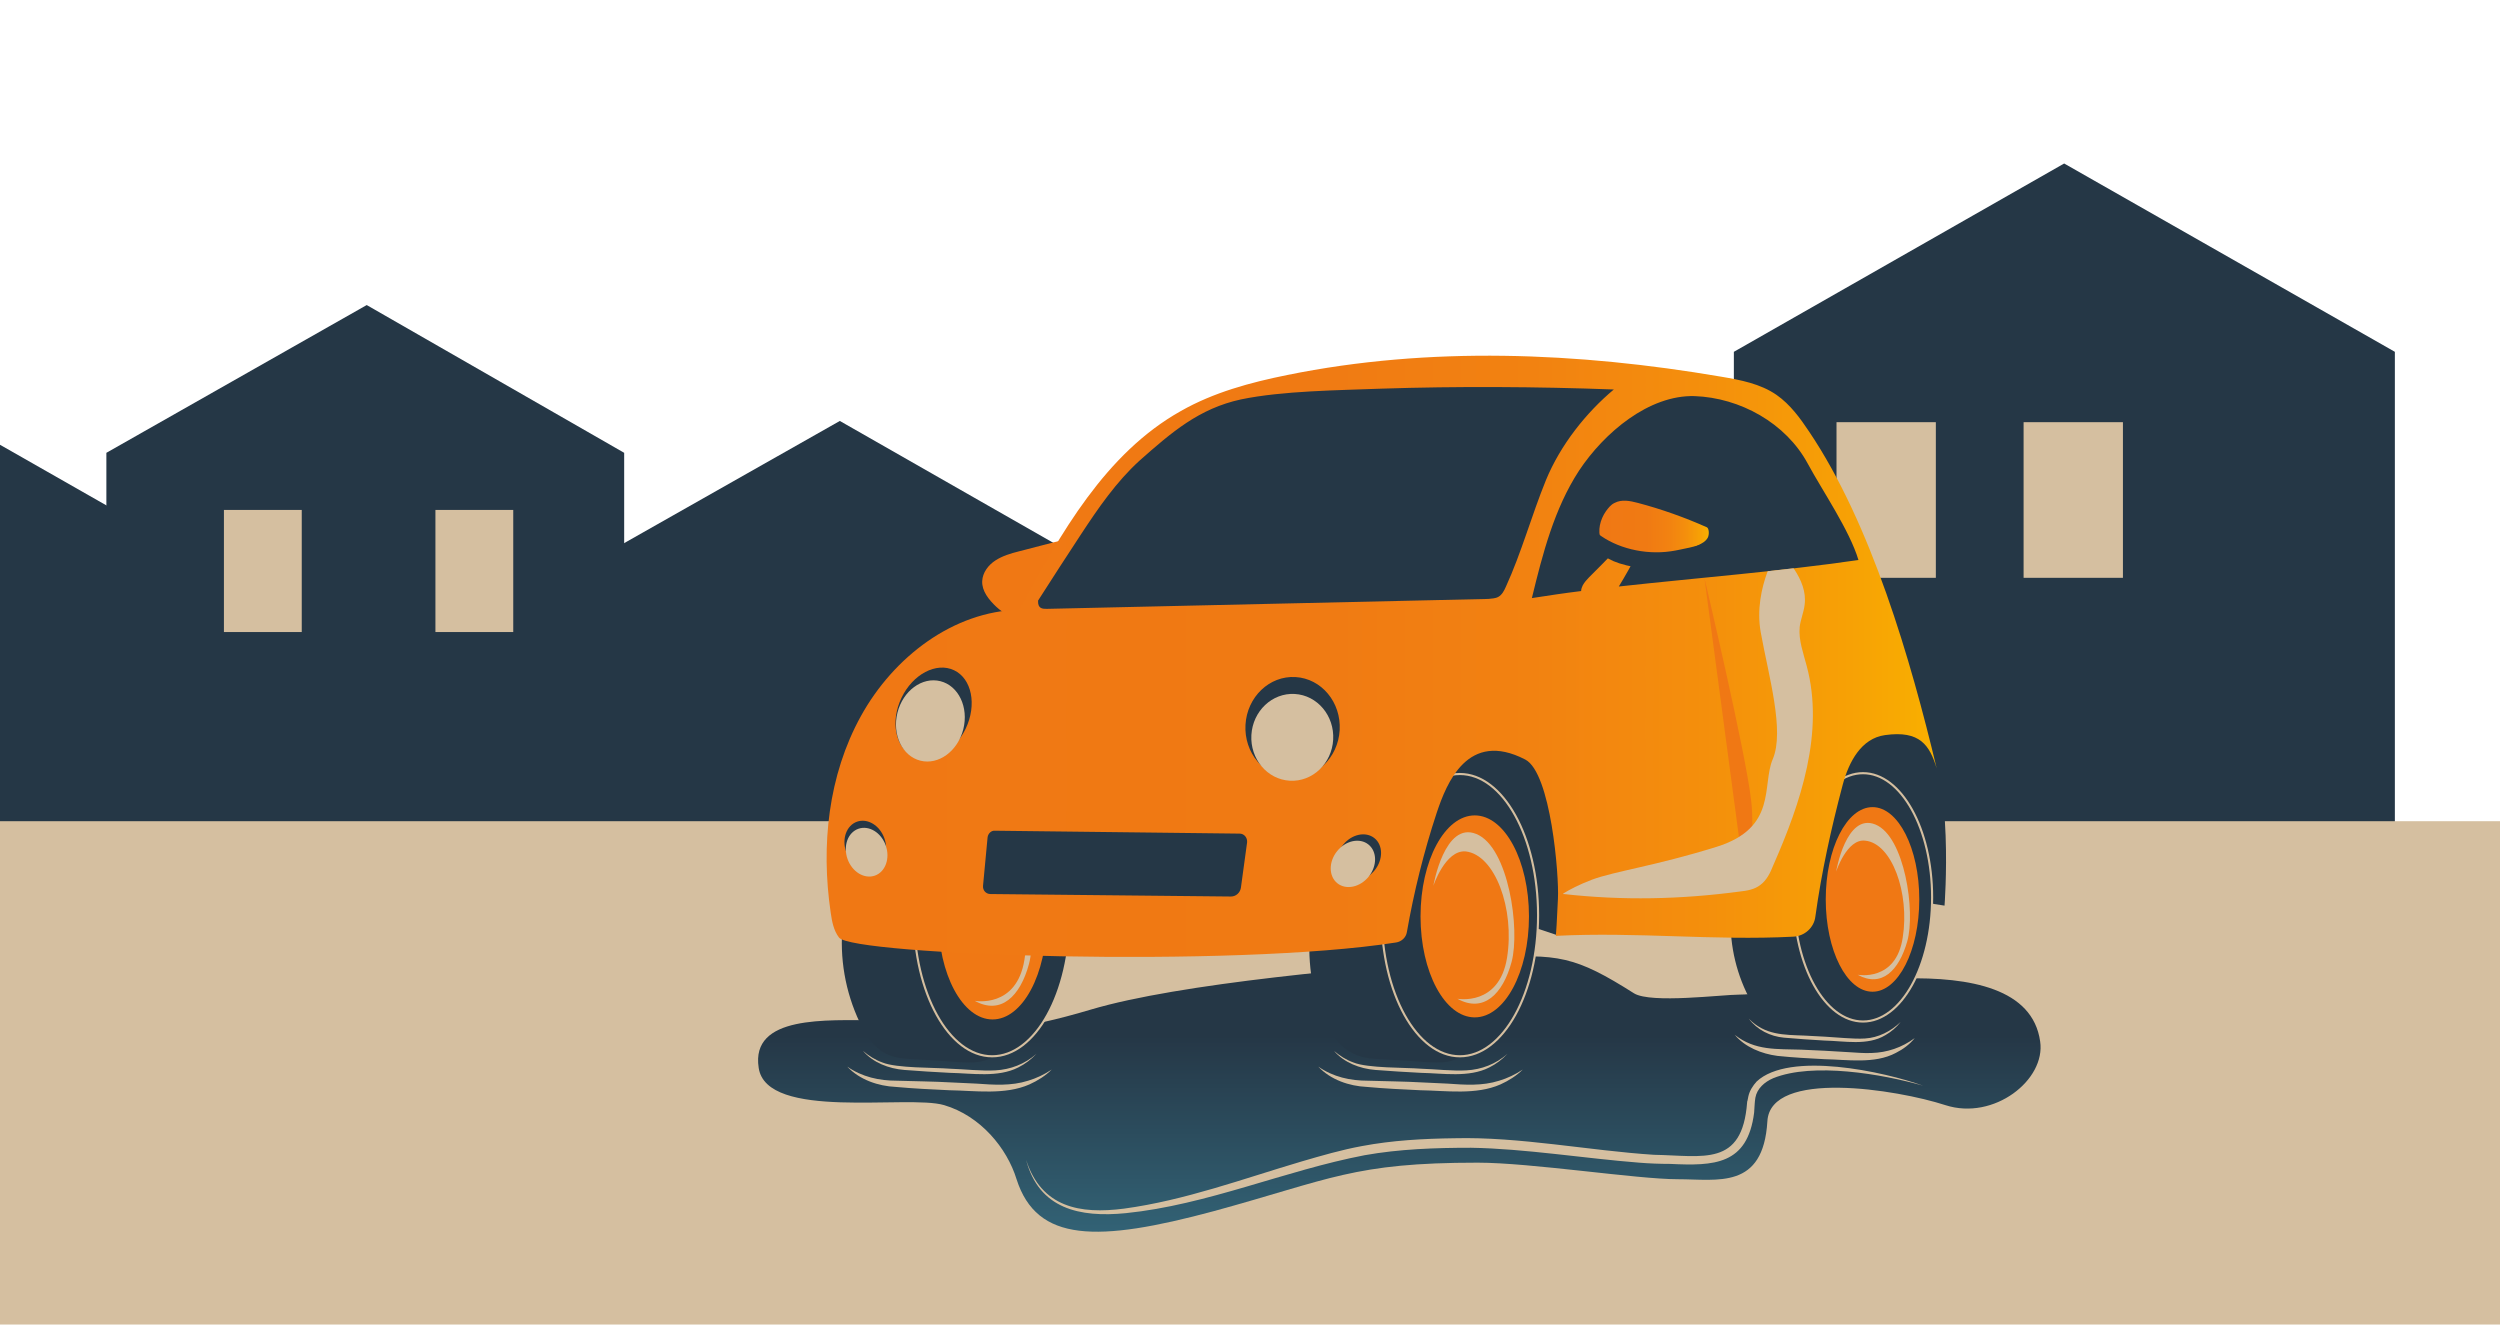 <?xml version="1.0" encoding="utf-8"?>
<!-- Generator: Adobe Illustrator 26.5.0, SVG Export Plug-In . SVG Version: 6.00 Build 0)  -->
<svg version="1.1" id="Ebene_1" xmlns="http://www.w3.org/2000/svg" xmlns:xlink="http://www.w3.org/1999/xlink" x="0px" y="0px"
	 width="604px" height="320px" viewBox="0 0 604 320" style="enable-background:new 0 0 604 320;" xml:space="preserve">
<style type="text/css">
	.st0{fill:#253746;}
	.st1{fill:#D5BFA0;}
	.st2{fill:url(#SVGID_1_);}
	.st3{fill:#F07814;}
	.st4{fill:#253746;stroke:#D5BFA0;stroke-width:0.512;stroke-miterlimit:10;}
	.st5{fill:#C60086;}
	.st6{fill:url(#SVGID_00000103944248322891234260000002198005369204838577_);}
	.st7{fill:url(#SVGID_00000029025072995327322470000008038388675330828442_);}
	.st8{fill:url(#SVGID_00000028313247214195248910000000583451719282620338_);}
	.st9{fill:url(#SVGID_00000044892769068239787890000002144208170093228461_);}
</style>
<g>
	<polygon class="st0" points="202.9,101.7 150.3,131.5 150.3,200 255.1,200 255.1,131.5 	"/>
	<polygon class="st0" points="-10.1,101.7 -62.7,131.5 -62.7,200 42.2,200 42.2,131.5 	"/>
	<g>
		<polygon class="st0" points="88.6,73.7 25.7,109.4 25.7,200 150.8,200 150.8,109.4 		"/>
		<rect x="105.2" y="123.2" class="st1" width="18.8" height="29.5"/>
		<rect x="54.1" y="123.2" class="st1" width="18.8" height="29.5"/>
	</g>
	<g>
		<polygon class="st0" points="498.7,39.5 418.9,85 418.9,199.9 578.6,199.9 578.6,85 		"/>
		<rect x="443.7" y="102" class="st1" width="24" height="37.6"/>
		<rect x="488.9" y="102" class="st1" width="24" height="37.6"/>
	</g>
</g>
<rect x="-115.5" y="198.4" class="st1" width="910.7" height="272.5"/>
<linearGradient id="SVGID_1_" gradientUnits="userSpaceOnUse" x1="338.099" y1="297.528" x2="338.099" y2="231.015">
	<stop  offset="0" style="stop-color:#326275"/>
	<stop  offset="0.711" style="stop-color:#253746"/>
</linearGradient>
<path class="st2" d="M394.8,240c-14.2-9-18.5-9.7-35.3-8.5c-30.5,2.1-74.7,6.1-95.9,12.4c-34.1,10.2-40.4,2.6-52.1,2.6
	c-11.7,0-30.2-1.3-28.2,11.5c1.9,12.8,36,6.4,44.8,9s15.2,10.4,17.5,17.9c4.9,15.3,19.5,15.3,47.7,7.7c28.2-7.7,33.7-11.7,63.7-11.7
	c12.9,0,38.5,4,48.3,4c9.7,0,20.7,2.6,21.7-14c0.7-12.6,31.3-7.7,43-3.9c11.7,3.8,24.3-6.1,22.9-15.4c-3.6-25.5-60.1-11.3-72.7-11.3
	C416.1,240.3,398.9,242.5,394.8,240z"/>
<path class="st1" d="M208.5,253.9c1.4,1.2,3,2.2,4.7,2.8c3.4,1.4,12.6,1.2,16.3,1.5c3.2,0.1,7.8,0.6,11,0.4c3.6-0.2,7.1-1.5,9.9-4
	c-1.3,1.4-2.8,2.5-4.4,3.3c-4.9,2.5-11.2,1.4-16.5,1.3c-3.7-0.2-7.3-0.4-11-0.7C214.7,258.2,210.9,256.7,208.5,253.9L208.5,253.9z"
	/>
<path class="st1" d="M204.7,257.7c3.6,2.5,7.7,3.4,12,3.4c3.2,0.1,9.6,0.2,12.8,0.4c0,0,6.4,0.3,6.4,0.3c4.2,0.3,8.4,0.6,12.5-0.7
	c2-0.6,3.9-1.5,5.7-2.7c-1.5,1.5-3.4,2.7-5.4,3.6c-5.9,2.6-13.1,1.5-19.4,1.4c-4.3-0.2-8.5-0.4-12.9-0.8
	C212.2,262.4,207.7,260.9,204.7,257.7L204.7,257.7z"/>
<path class="st1" d="M322.3,253.9c1.4,1.2,3,2.2,4.7,2.8c3.4,1.4,12.6,1.2,16.3,1.5c3.2,0.1,7.8,0.6,11,0.4c3.6-0.2,7.1-1.5,9.9-4
	c-1.3,1.4-2.8,2.5-4.4,3.3c-4.9,2.5-11.2,1.4-16.5,1.3c-3.7-0.2-7.3-0.4-11-0.7C328.5,258.2,324.7,256.7,322.3,253.9L322.3,253.9z"
	/>
<path class="st1" d="M318.5,257.7c3.6,2.5,7.7,3.4,12,3.4c3.2,0.1,9.6,0.2,12.8,0.4c0,0,6.4,0.3,6.4,0.3c4.2,0.3,8.4,0.6,12.5-0.7
	c2-0.6,3.9-1.5,5.7-2.7c-1.5,1.5-3.4,2.7-5.4,3.6c-5.9,2.6-13.1,1.5-19.4,1.4c-4.3-0.2-8.5-0.4-12.9-0.8
	C326,262.4,321.5,260.9,318.5,257.7L318.5,257.7z"/>
<path class="st1" d="M247.9,280.2c3.7,11.5,13,13.2,23.7,11.8c14.7-2,28.7-7.2,42.9-11.4c4.8-1.4,9.6-2.8,14.5-3.7
	c7.4-1.4,14.9-1.8,22.4-1.9c15.7-0.4,32.6,3,48.2,4c11.9,0.2,21.3,3,22.5-12.6c0-0.1,0-0.3,0.1-0.5l0.2-1c0.3-1.4,1.1-2.6,2-3.6
	c7.9-7.4,30.8-2.4,40.2,1c-9.8-2.8-26.6-5.7-36.2-1.8c-2.1,0.9-3.9,2.5-4.3,4.7c-0.2,1.2-0.2,2.4-0.3,3.6
	c-1.6,12.7-9.7,12.9-20.3,12.4c-2.4,0-5.1-0.1-7.5-0.3c-12.9-1-27.7-3.4-40.6-3.6c-8.6,0-17.3,0.3-25.7,1.8c-19.3,3.7-38,12-57.7,14
	C260.9,294.2,251,292.1,247.9,280.2L247.9,280.2z"/>
<path class="st1" d="M422.5,246.1c3.9,4,8.4,3.9,13.5,4.1c2.4,0.1,7.4,0.4,9.8,0.6c1.6,0.1,3.3,0.2,4.8,0.1c3.2-0.2,6.2-1.7,8.6-4
	c-1,1.3-2.3,2.4-3.7,3.2c-4.3,2.6-9.9,1.4-14.7,1.3c-3.3-0.2-6.5-0.4-9.8-0.7C427.7,250.4,424.5,248.8,422.5,246.1L422.5,246.1z"/>
<path class="st1" d="M419.1,250c4.9,3.9,10.2,3.4,16.1,3.6c2.8,0.1,8.6,0.4,11.4,0.6c1.9,0.1,3.8,0.3,5.6,0.2
	c3.7-0.1,7.3-1.3,10.4-3.6c-1.2,1.5-2.8,2.7-4.6,3.6c-5.1,2.7-11.7,1.6-17.2,1.5c-3.8-0.2-7.6-0.4-11.4-0.8
	C425.6,254.6,421.6,253,419.1,250L419.1,250z"/>
<polygon class="st0" points="248.8,150.7 249,145.3 264.8,120.5 278.5,105.9 292.7,96.7 304.9,93.6 345.2,90.3 399,91.5 420.7,95.1 
	434.1,102.6 444.9,122.6 451.8,138.2 345.9,162.2 "/>
<g>
	<path class="st3" d="M257,130.4c-3.6,0.9-7.2,1.9-10.8,2.8c-2,0.5-4,1.1-5.7,2.2c-1.7,1.1-3.1,2.9-3.2,5c-0.1,2.4,1.6,4.5,3.4,6.2
		c0.9,0.8,1.8,1.6,3,1.8c1.3,0.2,2.6-0.5,3.6-1.3c1.6-1.4,2.8-3.3,3.9-5.1C253.4,138.2,255.6,134.5,257,130.4z"/>
	<path class="st1" d="M316.4,226c0,0,0.1,16.8,5.9,22.8"/>
	<polyline class="st0" points="376.1,225.9 331.7,211 353.8,170.9 378,172.7 383.3,206.2 376.1,225.9 	"/>
	<path class="st0" d="M457.6,216.9l12.2,1.9c0,0,2.4-31.2-5.1-41.5c-7.6-10.4-25.5,6.5-25.5,6.5l1.2,33.1H457.6z"/>
	<path class="st0" d="M316.6,223.4c-0.8,8,0.1,16.2,3.5,23.6c1.5,3.3,4.3,6.8,8.2,8.1c1.7,0.6,3.5,0.7,5.3,0.8
		c3.6,0.2,7.2,0.4,10.8,0.7c1.8,0.1,3.7,0.2,5.4-0.1c5.5-1.1,8.6-6.1,10.4-10.7c2.7-7.2,4-14.8,3.5-22.4
		C348.5,221.2,332.3,226.9,316.6,223.4z"/>
	<ellipse class="st4" cx="352.7" cy="221.1" rx="18.9" ry="34.1"/>
	<path class="st0" d="M203.6,223.4c-0.8,8,0.6,16.2,4.1,23.6c1.5,3.3,3.8,6.8,7.6,8.1c1.7,0.6,3.5,0.7,5.3,0.8
		c3.6,0.2,7.2,0.4,10.8,0.7c1.8,0.1,3.7,0.2,5.4-0.1c5.5-1.1,8.6-6.1,10.4-10.7c2.7-7.2,4-14.8,3.5-22.4
		C235.5,221.2,219.3,226.9,203.6,223.4z"/>
	<ellipse class="st4" cx="239.7" cy="221.1" rx="18.9" ry="34.1"/>
	<path class="st0" d="M418.3,218.9c-0.7,7,0.5,14.2,3.6,20.8c1.4,2.9,3.3,6,6.7,7.2c1.5,0.5,3.1,0.6,4.7,0.7
		c3.2,0.2,6.4,0.4,9.5,0.6c1.6,0.1,3.2,0.2,4.8-0.1c4.8-1,7.6-5.3,9.1-9.4c2.4-6.3,3.5-13,3.1-19.7
		C446.4,217,432.1,221.9,418.3,218.9z"/>
	<ellipse class="st4" cx="450.1" cy="216.8" rx="16.7" ry="30"/>
	<g>
		<ellipse class="st3" cx="239.8" cy="221.9" rx="13.1" ry="24.4"/>
		<g>
			<path class="st1" d="M229.7,214.5c0,0,2.7-15.7,10.4-12.5s10.6,23.1,8.5,30.9c-2.1,7.8-6.8,12.4-13.1,8.9c0,0,10.1,1.9,12-9.9
				s-2.9-24.9-10-25.7C232.7,205.8,229.7,214.5,229.7,214.5z"/>
		</g>
	</g>
	<path class="st0" d="M260.5,136.3c-1.8,0.1,1.8-9.4-1.7-5.8c-0.4,0.4-1.8,2.2-2.1,2.6c-1.4,2.2-5.3,9.4-6.9,11.4
		c-0.6,0.7-1.1,2.2-1.9,2.8c-1.3,0.9-3,1.3-4.6,1.6c1,1.7,2.5,3.1,4.3,4c0.8,0.4,1.7,0.7,2.6,0.6c0.9-0.1,1.7-0.7,2.3-1.3
		C257,148,259.1,142,260.5,136.3z"/>
	<g>
		<path class="st5" d="M390.3,132.9c-0.5,0.5-0.9,1-1.2,1.5c1.4,1.1,3.2,1.8,5,1.8c0.1,0,0.2,0,0.3,0c0.1,0,0.1-0.1,0.1-0.2
			c0.3-0.5,0.5-1.1,0.8-1.6C393.7,133.7,391.8,133.7,390.3,132.9c0,0-0.1-0.1-0.1-0.1C390.3,132.7,390.3,132.8,390.3,132.9z"/>
		<g>
			
				<linearGradient id="SVGID_00000103962786758257530940000003061900968198780063_" gradientUnits="userSpaceOnUse" x1="199.857" y1="158.555" x2="468.097" y2="158.555">
				<stop  offset="0" style="stop-color:#F07814"/>
				<stop  offset="0.431" style="stop-color:#F07A13"/>
				<stop  offset="0.635" style="stop-color:#F28211"/>
				<stop  offset="0.791" style="stop-color:#F48F0C"/>
				<stop  offset="0.921" style="stop-color:#F7A105"/>
				<stop  offset="1" style="stop-color:#F9B000"/>
			</linearGradient>
			<path style="fill:url(#SVGID_00000103962786758257530940000003061900968198780063_);" d="M437.1,104.3c-2.2-3.3-4.6-6.6-7.9-8.9
				c-3.9-2.7-8.7-3.6-13.4-4.4c-34.6-5.9-70.4-7.4-104.8-0.4c-8.9,1.8-17.8,4.2-25.7,8.7c-18.2,10.2-29.1,29.6-39,48
				c-16,0.4-30.4,11.4-38.3,25.7c-7.9,14.3-9.7,31.3-7.3,47.5c0.3,2.1,0.7,4.3,2,6c3.1,4.3,95.1,7.4,134.6,1.2
				c1.3-0.2,2.4-1.2,2.6-2.5c1.7-9.7,4.1-19.4,7.2-28.8c2.4-7.2,7.5-20.1,21.4-12.9c6.2,3.2,8.2,28.1,7.9,33.6
				c-0.2,3.2-0.2,5.2-0.5,9c19.8-1,38.1,1.2,57.3,0.2c2.8-0.1,5.1-2.2,5.4-4.9c1.5-10.8,3.8-21.2,6.6-31.8c1.5-5.6,4.5-11.2,10.2-12
				c8.5-1.2,10.8,2.5,12.5,8C461.6,159.3,452.1,126.6,437.1,104.3z M363.8,141.8c-0.4,0.9-0.9,1.9-1.8,2.4c-0.7,0.4-1.6,0.4-2.4,0.5
				c-35.6,0.8-71.1,1.6-106.7,2.4c-1,0-2.2,0-2.1-2c3.4-5.3,6.8-10.6,10.3-15.9c4.2-6.4,8.6-12.8,14.2-17.9
				c7.8-6.9,14.4-12.6,24.5-14.8c10.1-2.1,23.6-2.2,33.9-2.6c18.2-0.6,37.5-0.5,56.2,0.2c-6.7,5.6-12.9,13.4-16.4,21.9
				C370,124.6,367.6,133.5,363.8,141.8z M391.1,141.7c1.6-2.6,3.1-5.3,4.5-8c-1.8-0.2-3.5-0.5-5.3-0.7c-2.1,2.2-4.3,4.4-6.4,6.5
				c-0.6,0.6-1.1,1.2-1.5,1.9c-0.2,0.4-0.4,0.9-0.4,1.4c-4.1,0.5-8,1.1-11.9,1.7c2.6-10.7,5.4-21.6,11.4-30.8
				c6.1-9.2,16.9-18.3,27.9-18c11,0.4,22.1,6.5,27.4,16.4c3.4,6.3,10.1,16.1,12.2,23.2C430.5,138,410.2,139.6,391.1,141.7z"/>
			
				<linearGradient id="SVGID_00000116232692617881565420000016049704883792115390_" gradientUnits="userSpaceOnUse" x1="390.178" y1="133.015" x2="390.295" y2="133.015">
				<stop  offset="0" style="stop-color:#F07814"/>
				<stop  offset="0.431" style="stop-color:#F07A13"/>
				<stop  offset="0.635" style="stop-color:#F28211"/>
				<stop  offset="0.791" style="stop-color:#F48F0C"/>
				<stop  offset="0.921" style="stop-color:#F7A105"/>
				<stop  offset="1" style="stop-color:#F9B000"/>
			</linearGradient>
			<path style="fill:url(#SVGID_00000116232692617881565420000016049704883792115390_);" d="M390.2,133
				C390.2,133,390.2,133,390.2,133c0.1,0,0.1,0,0.1,0C390.3,133,390.2,133,390.2,133z"/>
			
				<linearGradient id="SVGID_00000168109026918579874980000009045316670784185534_" gradientUnits="userSpaceOnUse" x1="390.295" y1="132.805" x2="390.69" y2="132.805">
				<stop  offset="0" style="stop-color:#F07814"/>
				<stop  offset="0.431" style="stop-color:#F07A13"/>
				<stop  offset="0.635" style="stop-color:#F28211"/>
				<stop  offset="0.791" style="stop-color:#F48F0C"/>
				<stop  offset="0.921" style="stop-color:#F7A105"/>
				<stop  offset="1" style="stop-color:#F9B000"/>
			</linearGradient>
			<path style="fill:url(#SVGID_00000168109026918579874980000009045316670784185534_);" d="M390.7,132.6c-0.1,0.1-0.3,0.3-0.4,0.4
				C390.4,133,390.6,132.9,390.7,132.6z"/>
		</g>
		
			<linearGradient id="SVGID_00000175306201926926878750000004073317065910835866_" gradientUnits="userSpaceOnUse" x1="386.335" y1="128.194" x2="412.834" y2="128.194">
			<stop  offset="0" style="stop-color:#F07814"/>
			<stop  offset="0.431" style="stop-color:#F07A13"/>
			<stop  offset="0.635" style="stop-color:#F28211"/>
			<stop  offset="0.791" style="stop-color:#F48F0C"/>
			<stop  offset="0.921" style="stop-color:#F7A105"/>
			<stop  offset="1" style="stop-color:#F9B000"/>
		</linearGradient>
		<path style="fill:url(#SVGID_00000175306201926926878750000004073317065910835866_);" d="M412.4,127.4c-5.4-2.4-11-4.4-16.7-5.9
			c-1.9-0.5-3.9-0.9-5.6,0c-0.9,0.4-1.5,1.2-2.1,2c-1.4,2-2.1,4.7-1.2,7c0.9,2.2,3,3.6,5.3,4.2c3.2,0.9,6.7,0.6,9.9-0.1
			c2.9-0.6,5.7-1.6,8.3-2.9c0.9-0.4,1.8-0.9,2.3-1.8C413,129.1,412.9,127.7,412.4,127.4z"/>
	</g>
	<path class="st3" d="M411.8,139.7c0,0,10.1,42.6,11.3,53.9c0.8,7.1-0.4,15.4-1.4,20.5"/>
	<path class="st1" d="M377.6,216c0,0,0.2,0,0.2,0c14.3,1.6,28.2,1.3,42.5-0.6c1.8-0.2,3.6-0.5,5-1.6c1.5-1.1,2.4-2.9,3.1-4.7
		c6.7-15.2,12.4-32.2,8.1-48.2c-0.8-3.1-2-6.2-1.7-9.4c0.2-1.8,1-3.6,1.2-5.4c0.4-3.1-0.8-6-2.6-8.7c-0.1-0.1-0.1-0.1-0.1-0.1
		l-6.2,0.7c0,0,0,0-0.1,0.2c-1.4,3.8-2.6,9.1-1.6,14.6c1.9,10.5,5.8,23.8,2.9,30.6c-2.7,6.3,1.2,16.6-13.6,21.2
		c-14.8,4.6-24.6,5.9-30,7.9c-3.2,1.2-5.6,2.5-6.9,3.3C377.7,215.9,377.6,216,377.6,216z"/>
	<ellipse transform="matrix(0.626 -0.78 0.78 0.626 -38.981 333.417)" class="st0" cx="328.3" cy="207.4" rx="6" ry="4.9"/>
	<ellipse transform="matrix(0.626 -0.78 0.78 0.626 -40.721 332.925)" class="st1" cx="326.9" cy="208.9" rx="6" ry="4.9"/>
	<ellipse transform="matrix(0.943 -0.332 0.332 0.943 -55.959 80.943)" class="st0" cx="209.1" cy="204.3" rx="4.9" ry="6"/>
	<ellipse transform="matrix(0.943 -0.332 0.332 0.943 -56.479 81.153)" class="st1" cx="209.4" cy="206" rx="4.9" ry="6"/>
	<path class="st0" d="M386,128.9c4.5,3.5,11.3,5.2,17.6,4.3c1.5-0.2,3.1-0.6,4.6-0.9c1.2-0.3,2.4-0.6,3.5-0.8c0,0-8.6,7.6-18.7,5.1
		C383,134.2,386,128.9,386,128.9z"/>
	
		<ellipse transform="matrix(0.43 -0.903 0.903 0.43 -27.129 301.9)" class="st0" cx="225.6" cy="172.4" rx="11.5" ry="8.6"/>
	
		<ellipse transform="matrix(5.705304e-02 -0.998 0.998 5.705304e-02 119.221 477.408)" class="st0" cx="312.3" cy="175.6" rx="12.2" ry="11.4"/>
	
		<ellipse transform="matrix(5.705304e-02 -0.998 0.998 5.705304e-02 116.654 479.656)" class="st1" cx="312.3" cy="178.1" rx="10.5" ry="9.9"/>
	<ellipse transform="matrix(0.244 -0.97 0.97 0.244 0.859 349.704)" class="st1" cx="224.8" cy="174.3" rx="9.9" ry="8.2"/>
	<g>
		<ellipse class="st3" cx="356.3" cy="221.4" rx="13.1" ry="24.4"/>
		<g>
			<path class="st1" d="M346.3,214c0,0,2.7-15.7,10.4-12.5c7.8,3.2,10.6,23.1,8.5,30.9c-2.1,7.8-6.8,12.4-13.1,8.9
				c0,0,10.1,1.9,12-9.9c1.9-11.8-2.9-24.9-10-25.7C349.2,205.3,346.3,214,346.3,214z"/>
		</g>
	</g>
	<g>
		<ellipse class="st3" cx="452.4" cy="217.3" rx="11.3" ry="22.3"/>
		<g>
			<path class="st1" d="M443.6,210.6c0,0,2.4-14.3,9.5-11.4c7.1,2.9,9.7,21.1,7.7,28.2c-2,7.1-6.2,11.3-12,8.1c0,0,9.3,1.8,10.9-9
				c1.7-10.7-2.6-22.8-9.1-23.4C446.2,202.6,443.6,210.6,443.6,210.6z"/>
		</g>
	</g>
</g>
<path class="st0" d="M299.8,214.5c-0.2,1.2-1.2,2.1-2.4,2.1l-58.1-0.6c-1.1,0-1.9-0.9-1.8-2l1.1-11.7c0.1-0.9,0.9-1.7,1.8-1.6
	l59.1,0.7c1.1,0,1.9,1,1.8,2.1L299.8,214.5z"/>
</svg>
